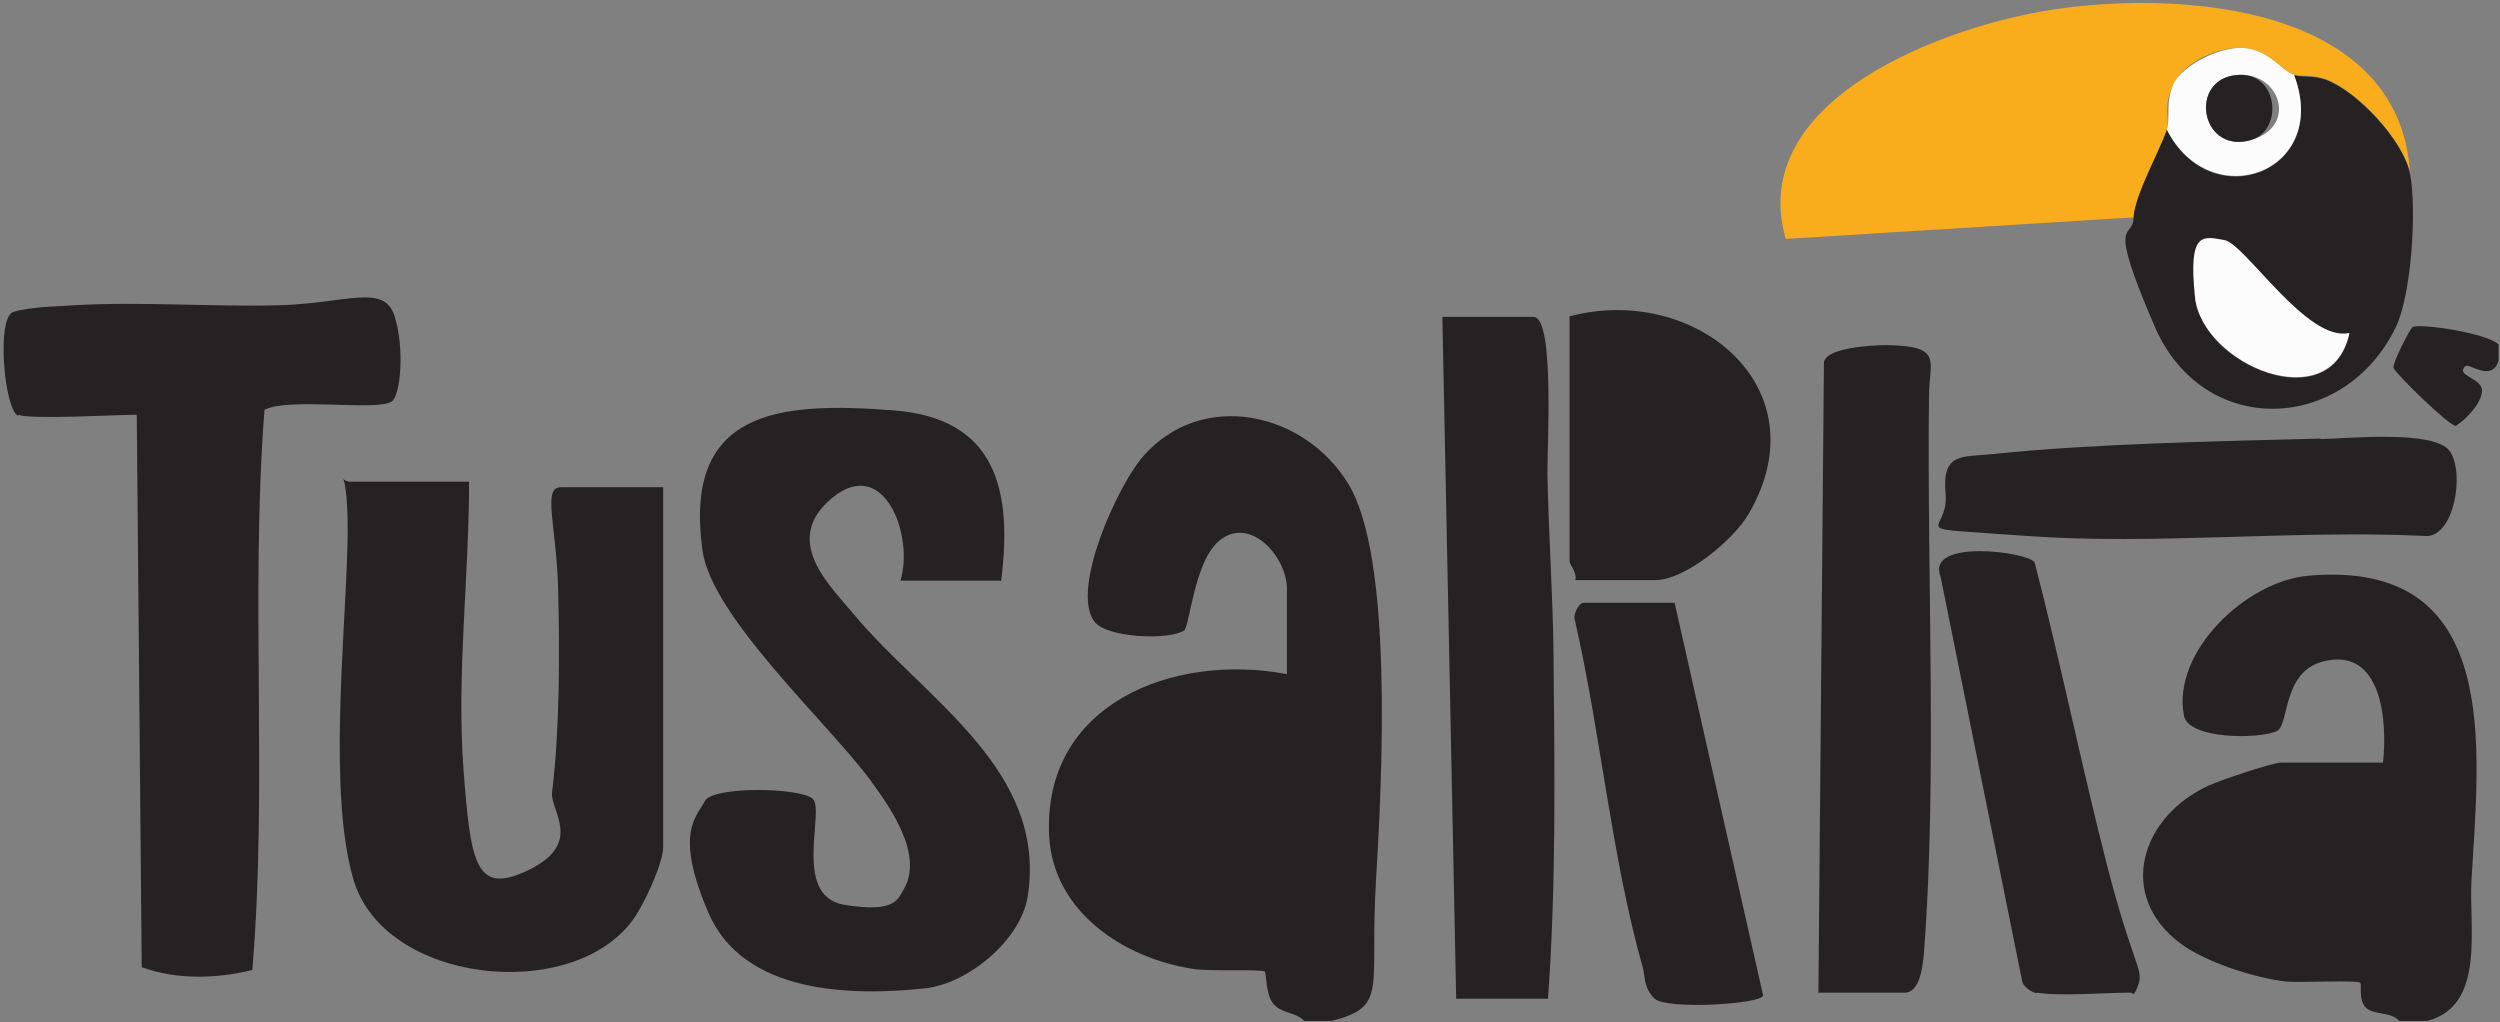 <?xml version="1.0" encoding="UTF-8" standalone="no"?>
<svg
   xmlns:dc="http://purl.org/dc/elements/1.1/"
   xmlns:cc="http://creativecommons.org/ns#"
   xmlns:rdf="http://www.w3.org/1999/02/22-rdf-syntax-ns#"
   xmlns:svg="http://www.w3.org/2000/svg"
   xmlns="http://www.w3.org/2000/svg"
   xmlns:sodipodi="http://sodipodi.sourceforge.net/DTD/sodipodi-0.dtd"
   xmlns:inkscape="http://www.inkscape.org/namespaces/inkscape"
   inkscape:version="1.0 (4035a4fb49, 2020-05-01)"
   height="164"
   width="401"
   sodipodi:docname="logo-tusarova-png-pruhledné.svg"
   viewBox="0 0 401 164"
   version="1.1"
   id="Vrstva_0_xA0_Obraz">
  <rect x="0" y="0" width="401" height="164" fill="#808080" stroke="none"/>
  <sodipodi:namedview
     inkscape:current-layer="Vrstva_0_xA0_Obraz"
     inkscape:window-maximized="1"
     inkscape:window-y="-6"
     inkscape:window-x="-9"
     inkscape:cy="353.6689"
     inkscape:cx="545.87492"
     inkscape:zoom="1.269516"
     showgrid="false"
     id="namedview43"
     inkscape:window-height="1365"
     inkscape:window-width="2560"
     inkscape:pageshadow="2"
     inkscape:pageopacity="0"
     guidetolerance="10"
     gridtolerance="10"
     objecttolerance="10"
     borderopacity="1"
     bordercolor="#666666"
     pagecolor="#ffffff" />
  <!-- Generator: Adobe Illustrator 29.0.1, SVG Export Plug-In . SVG Version: 2.1.0 Build 192)  -->
  <defs
     id="defs4">
    <style
       id="style2">
      .st0 {
        fill: #fcfcfc;
      }

      .st1 {
        fill: #f9ad1c;
      }

      .st2 {
        fill: #262223;
      }
    </style>
  </defs>
  <g
     transform="matrix(0.887,0,0,0.887,-139.411,-140.496)"
     id="g887">
    <path
       class="st2"
       d="m 398,343 h -5 c -1.5,-1.6 -4,-1.3 -5.5,-3 -1.5,-1.7 -1.3,-5.7 -1.6,-5.9 -0.5,-0.5 -10.3,0 -13,-0.5 -12.5,-1.9 -25.2,-10.3 -26,-23.9 -1.3,-24 22.4,-33.3 43,-29.4 v -15.4 c 0,-5.9 -6.9,-13.6 -12.5,-8.5 -4.3,3.9 -5.1,15.3 -6.1,16 -2.6,1.8 -14.2,1.4 -16.3,-1.7 -4.2,-6 4.4,-24.7 8.9,-29.8 10.6,-12.1 29.1,-8.1 37.1,5 8,13.1 6.2,52.1 5,71.7 -1.2,19.6 2.3,22.8 -8,25.4 z"
       id="path8" />
    <path
       class="st2"
       d="m 596,343 h -5 c -1.4,-1.7 -4.6,-1 -6,-2.4 -1.4,-1.4 -0.7,-4.1 -1,-4.5 -0.5,-0.5 -10.9,0 -13.3,-0.2 -5.7,-0.6 -14.6,-3.5 -19.1,-6.8 -11.9,-8.8 -7.2,-23.2 5.1,-28.7 1.9,-0.9 11.5,-4.1 12.9,-4.1 h 18.5 c 0.8,-7.3 -0.1,-21 -10.8,-18.3 -7.5,1.9 -6.1,11.5 -8.4,12.6 -3.3,1.5 -16,1.5 -16.8,-2.8 -2.2,-11.5 11.2,-24.3 22.5,-25.3 35.4,-3.1 30.8,31.7 29.5,55.1 -0.5,8.5 2.6,22.7 -8,25.4 z"
       id="path10" />
    <path
       class="st2"
       d="m 609,220.6 v 3 c -1.2,4 -5.3,0.4 -6,1 -1.9,1.8 3,2.1 3,4.4 0,2.3 -2.9,5.2 -4.7,6.4 -1.1,0.2 -11.1,-9.6 -11.3,-10.5 -0.2,-0.9 3.1,-7.3 3.5,-7.4 2.1,-0.6 13.3,1.2 15.4,3.1 z"
       id="path12" />
    <path
       class="st2"
       d="m 338,263.4 h -18 c 2.5,-8 -2.9,-22.7 -12.3,-15 -9.4,7.7 -0.3,16 3.8,21 12.8,15.4 35.2,28.2 31.5,51.2 -1.3,7.8 -10.7,15.6 -18.4,16.5 -13.6,1.5 -33,1 -39.3,-13.6 -6.3,-14.6 -2.1,-17.4 -0.7,-20.2 1.4,-2.8 17.1,-2.5 19.5,-0.5 2.4,2 -3.8,17.6 5.7,19.2 9.5,1.6 9.8,-1.2 10.8,-2.8 3.7,-6.3 -2.6,-15 -6.1,-19.8 -7.7,-10.4 -28.7,-29.5 -30.3,-41.5 -3.5,-25.4 13.8,-26.9 34.5,-25.3 18.7,1.4 21.6,14.5 19.5,30.9 z"
       id="path14" />
    <path
       class="st2"
       d="m 242,245.5 c 0,17.2 -2.3,34.9 -1,52.2 1.3,17.3 2.3,22.7 12,17.9 9.7,-4.8 3.6,-10.7 4,-13.9 1.4,-11.4 1.4,-25.3 1.1,-36.8 -0.3,-11.5 -2.9,-18.4 0.5,-18.4 h 18.5 v 65.1 c 0,2.9 -3.6,10.7 -5.6,13.3 -11.1,14.9 -44.8,11.4 -50.4,-7.4 -4.6,-15.6 -1.5,-43.8 -1.1,-60.5 0.4,-16.7 -2.6,-11.5 0.6,-11.5 h 21.5 z"
       id="path16" />
    <path
       class="st2"
       d="m 160.5,233.6 c -2.5,-0.8 -4.1,-17.8 -0.9,-18.8 3.2,-1 8.7,-1 10.8,-1.2 12,-0.7 24.9,0.3 37.1,0 12.2,-0.3 19.1,-4 21,1.9 1.9,5.9 1.1,14.5 -0.5,15.5 -2.5,1.8 -18.5,-0.8 -23,1.5 -2.6,33.7 0.6,67.7 -2.2,101.3 -6.5,1.6 -13.7,1.8 -20,-0.5 l -0.9,-99.9 c -4.2,0 -18.9,0.9 -21.5,0 z"
       id="path18" />
    <path
       class="st1"
       d="m 593,189.8 c -1.1,-5.9 -9.5,-15 -15.3,-17.1 -2.4,-0.9 -4.4,-0.4 -5.7,-0.8 -2.2,-0.7 -4.5,-4.3 -8.8,-4.8 -4.3,-0.5 -11,2.3 -13,6.5 -2,4.2 -0.6,6.2 -1.2,8.2 -1.3,4 -5.8,11.9 -6,15.9 l -62.9,3.9 c -7.3,-25.3 29,-38.6 48.5,-41.5 23.5,-3.5 62.6,-0.6 64.4,29.7 z"
       id="path20" />
    <path
       class="st2"
       d="M 437,339 H 420.5 L 418,215.7 h 16.5 c 3.9,0 2.4,24.5 2.5,28.4 0.2,10.8 1,22 1.1,32.7 0.2,20.7 0.5,41.6 -1,62.2 z"
       id="path22" />
    <path
       class="st2"
       d="m 486,338 1,-113.9 c 0,-2.9 9,-3.3 11.5,-3.3 10.2,0.2 7.5,2.9 7.5,9.2 -0.4,31.9 1.5,69.5 -0.9,100.5 -0.2,2.2 -0.6,7.4 -3.5,7.4 h -15.5 z"
       id="path24" />
    <path
       class="st2"
       d="m 593,189.8 c 1.2,6.4 0.3,21.8 -2.6,27.8 -9.3,19.1 -34.8,20.2 -43.6,-0.2 -8.8,-20.4 -4,-15.4 -3.8,-19.6 0.2,-4.2 4.7,-12 6,-15.9 8,15.7 29.7,7.7 23,-9.9 1.4,0.4 3.4,0 5.7,0.8 5.8,2.1 14.2,11.2 15.3,17.1 z m -11,28.9 c -7.6,1.8 -19.5,-16.3 -22.6,-16.8 -3.1,-0.5 -5.6,7.2 -5.3,10.3 1.3,12.2 24.6,22 27.9,6.6 z"
       id="path26" />
    <path
       class="st2"
       d="m 525.5,338 c -0.9,-0.1 -2.6,-1.2 -2.7,-2.4 l -14.7,-72.9 c -2.8,-7 15.9,-4.5 17,-2.6 4.7,18.1 8.4,36.4 13,54.4 4.6,18 6.7,19.1 5.8,21.8 -0.9,2.7 -1.1,1.6 -1.4,1.6 -4.9,0 -12.6,0.7 -17,0 z"
       id="path28" />
    <path
       class="st2"
       d="m 442,263.4 c 0.5,-1.3 -1,-2.9 -1,-3.5 v -44.3 c 22.5,-6 45.8,12.7 32.4,35.7 -2.7,4.7 -11.5,12 -16.9,12 H 442 Z"
       id="path30" />
    <path
       class="st2"
       d="m 576.8,237.8 c 4.9,-0.1 20.4,-1.7 23.3,2.1 2.9,3.8 0.9,16.2 -4.7,15.4 -23.5,-1.1 -48.7,1.7 -71.9,0 -23.2,-1.7 -13.8,0 -14.5,-7.6 -0.7,-7.6 3,-6.6 8.6,-7.2 18.2,-1.9 40.6,-2.3 59.2,-2.8 z"
       id="path32" />
    <path
       class="st2"
       d="m 460,267.4 16,71 c -0.2,1.6 -17.5,2.6 -19.6,0.6 -2.1,-2 -1.7,-4.2 -2.2,-5.8 -5.6,-19.8 -7.6,-42.4 -12.2,-62.5 -0.5,-1.1 0.7,-3.3 1.5,-3.3 z"
       id="path34" />
    <path
       class="st0"
       d="m 572,171.9 c 6.7,17.6 -15,25.6 -23,9.9 0.7,-2.1 -0.3,-4.9 1.2,-8.2 1.5,-3.3 8.5,-7 13,-6.5 4.5,0.5 6.5,4.1 8.8,4.8 z m -11.3,0.2 c -7.7,1.6 -5.3,14.2 3.6,11.6 8.9,-2.6 4.8,-13.3 -3.6,-11.6 z"
       id="path36" />
    <path
       class="st0"
       d="m 582,218.7 c -3.4,15.4 -26.6,5.6 -27.9,-6.6 -1.3,-12.2 1.6,-10.9 5.3,-10.3 3.7,0.6 15,18.6 22.6,16.8 z"
       id="path38" />
    <path
       class="st2"
       d="m 560.7,172.1 c 8.4,-1.7 9.7,9.7 3.6,11.6 -8.8,2.6 -11.3,-9.9 -3.6,-11.6 z"
       id="path40" />
  </g>
</svg>
